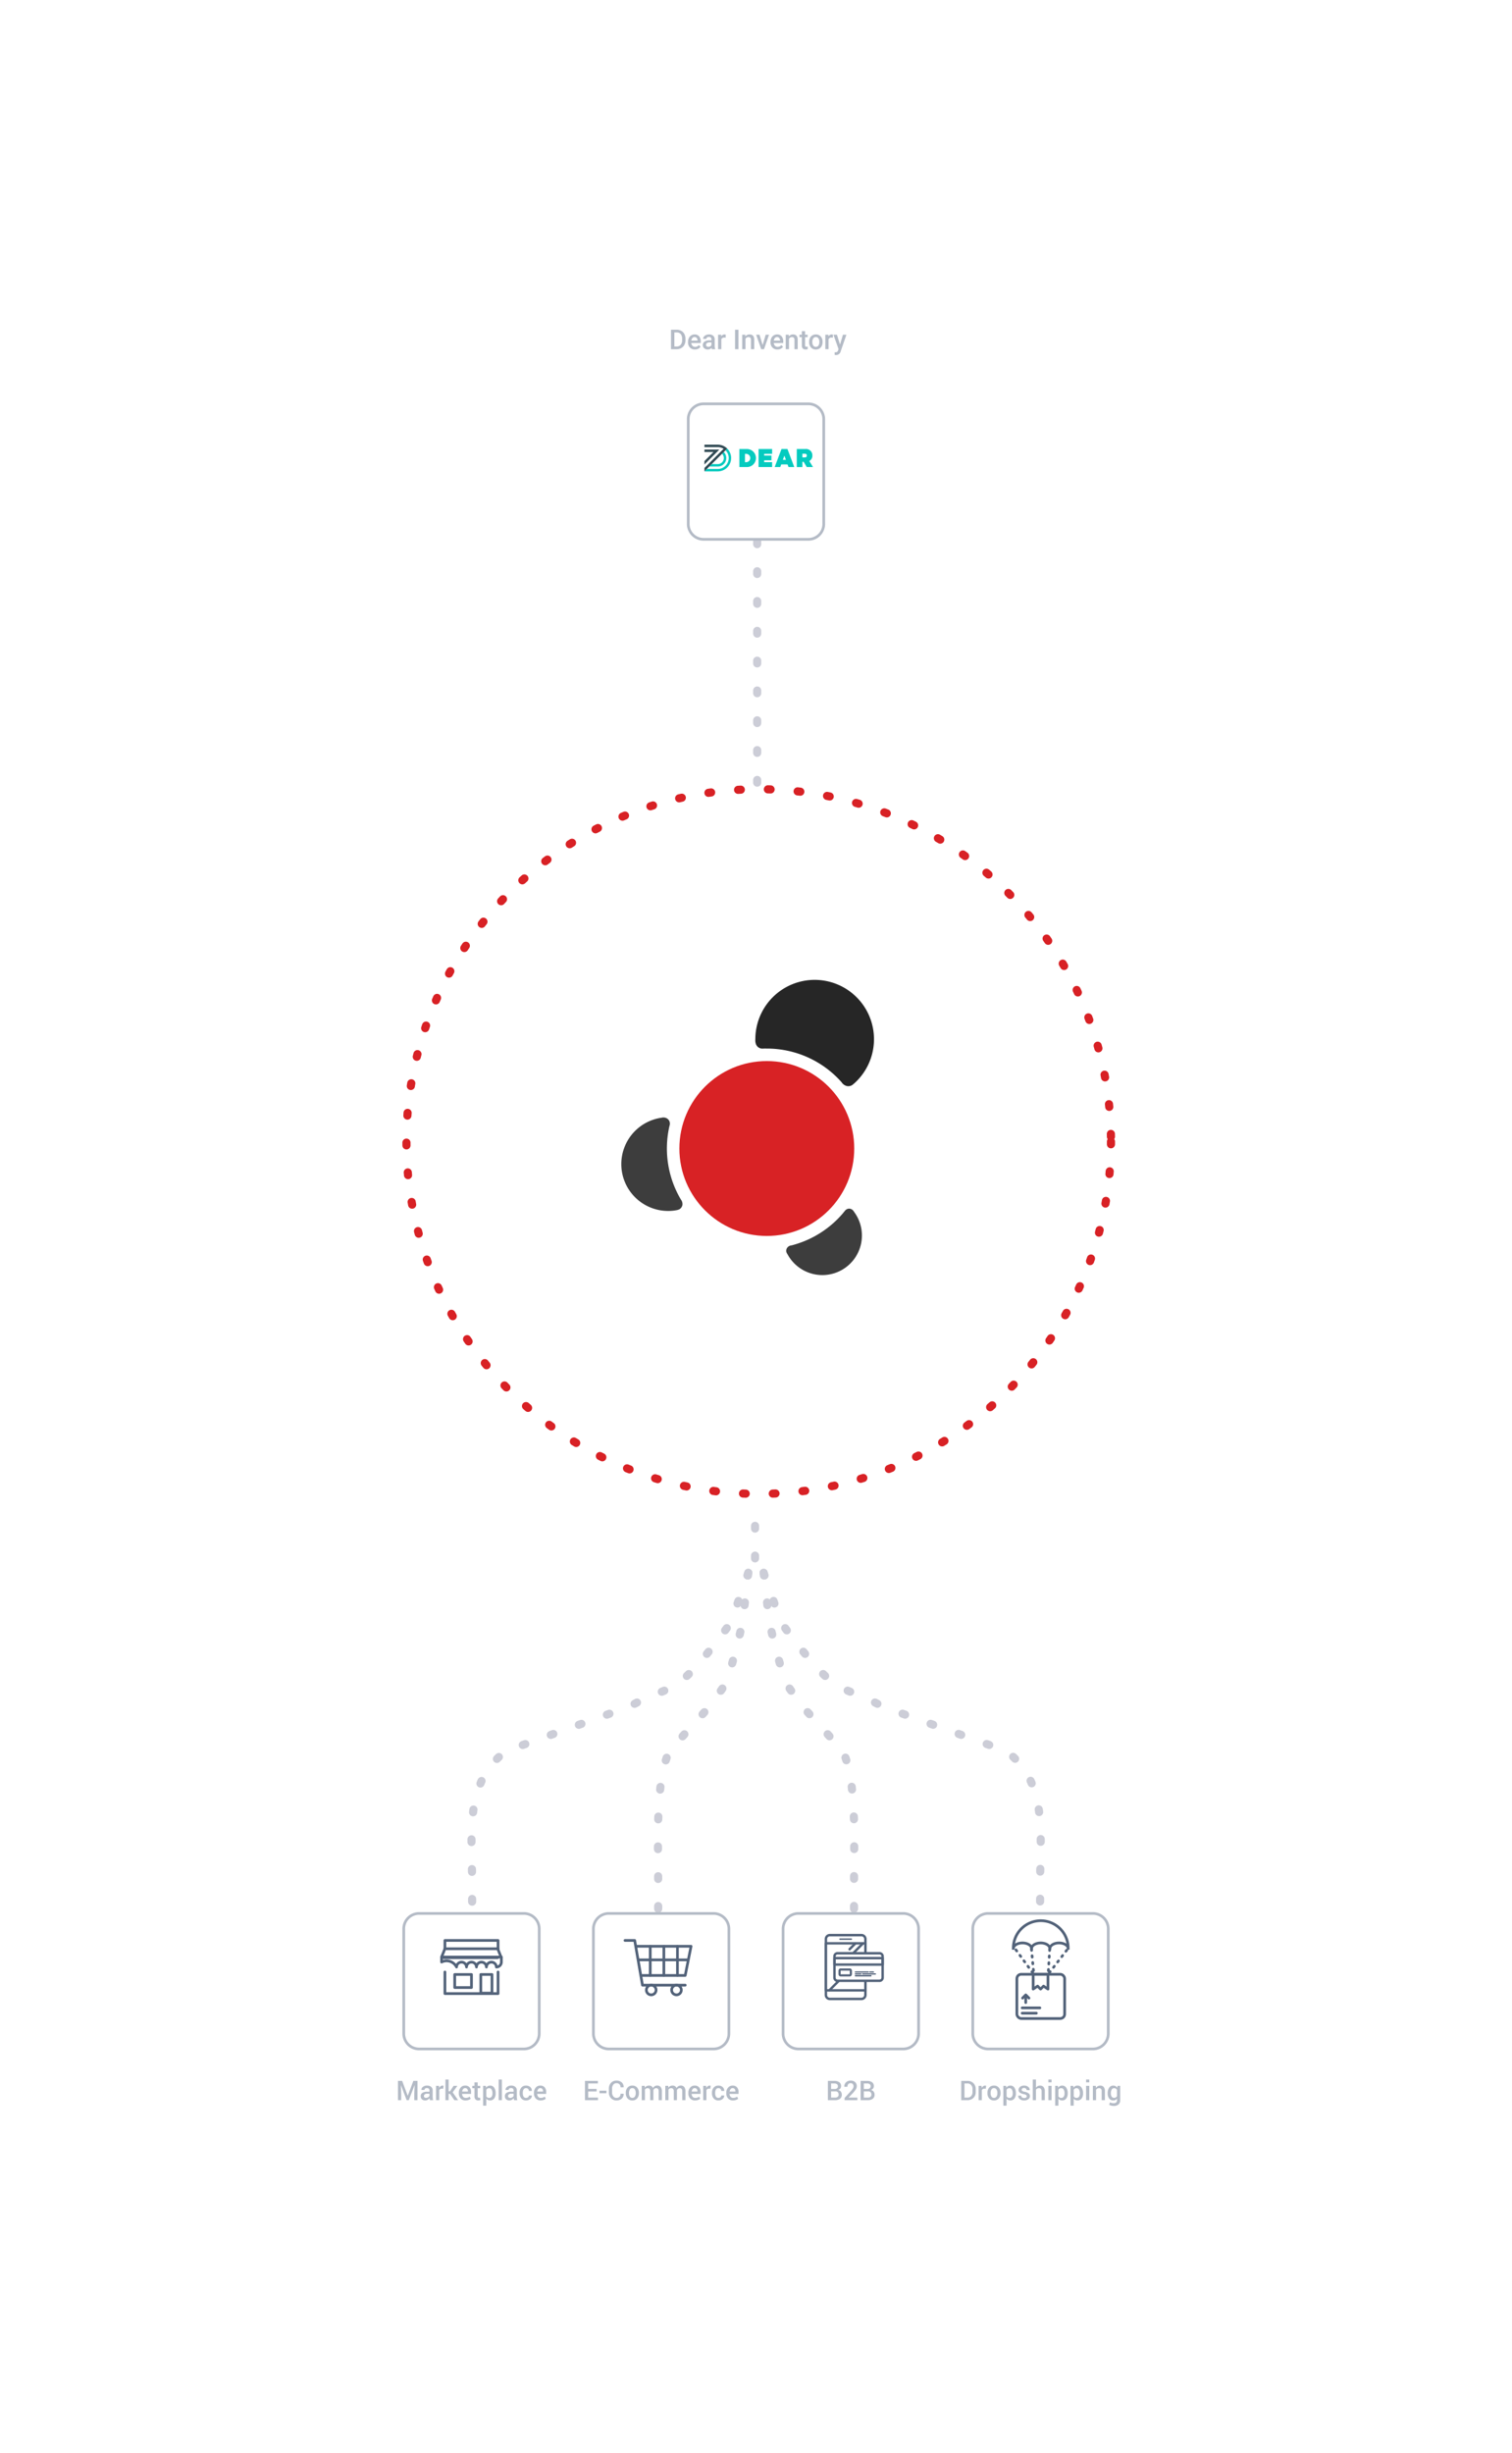 <svg xmlns="http://www.w3.org/2000/svg" xmlns:xlink="http://www.w3.org/1999/xlink" width="558" height="905" viewBox="0 0 558 905">
  <defs>
    <filter id="Path_4501" x="140" y="557" width="348" height="348" filterUnits="userSpaceOnUse">
      <feOffset dy="5" input="SourceAlpha"/>
      <feGaussianBlur stdDeviation="49.5" result="blur"/>
      <feFlood flood-color="#3c485a" flood-opacity="0.102"/>
      <feComposite operator="in" in2="blur"/>
      <feComposite in="SourceGraphic"/>
    </filter>
    <filter id="Path_4502" x="210" y="557" width="348" height="348" filterUnits="userSpaceOnUse">
      <feOffset dy="5" input="SourceAlpha"/>
      <feGaussianBlur stdDeviation="49.5" result="blur-2"/>
      <feFlood flood-color="#3c485a" flood-opacity="0.102"/>
      <feComposite operator="in" in2="blur-2"/>
      <feComposite in="SourceGraphic"/>
    </filter>
    <filter id="Path_4510" x="30.711" y="191.41" width="499.074" height="499.074" filterUnits="userSpaceOnUse">
      <feOffset dy="20" input="SourceAlpha"/>
      <feGaussianBlur stdDeviation="49.5" result="blur-3"/>
      <feFlood flood-color="#3c485a" flood-opacity="0.149"/>
      <feComposite operator="in" in2="blur-3"/>
      <feComposite in="SourceGraphic"/>
    </filter>
    <filter id="Path_4503" x="0" y="557" width="348" height="348" filterUnits="userSpaceOnUse">
      <feOffset dy="5" input="SourceAlpha"/>
      <feGaussianBlur stdDeviation="49.5" result="blur-4"/>
      <feFlood flood-color="#3c485a" flood-opacity="0.102"/>
      <feComposite operator="in" in2="blur-4"/>
      <feComposite in="SourceGraphic"/>
    </filter>
    <filter id="Path_4504" x="70" y="557" width="348" height="348" filterUnits="userSpaceOnUse">
      <feOffset dy="5" input="SourceAlpha"/>
      <feGaussianBlur stdDeviation="49.5" result="blur-5"/>
      <feFlood flood-color="#3c485a" flood-opacity="0.102"/>
      <feComposite operator="in" in2="blur-5"/>
      <feComposite in="SourceGraphic"/>
    </filter>
    <filter id="Path_4512" x="105" y="0" width="348" height="348" filterUnits="userSpaceOnUse">
      <feOffset dy="5" input="SourceAlpha"/>
      <feGaussianBlur stdDeviation="49.5" result="blur-6"/>
      <feFlood flood-color="#3c485a" flood-opacity="0.102"/>
      <feComposite operator="in" in2="blur-6"/>
      <feComposite in="SourceGraphic"/>
    </filter>
  </defs>
  <g id="Dear_Inventory_-_product_inventory" data-name="Dear Inventory - product &amp; inventory" transform="translate(119.737 -471.111)">
    <path id="Path_3782" data-name="Path 3782" d="M865.251,107.607l-18.486,2.127c-29.5,7.1-21.451,6.736-30.8,12.177l-16.441,14.925c-11.422,5.106-30.947,4.116-48.693,4.116H714.085" transform="translate(54.481 1916.686) rotate(-90)" fill="none" stroke="#cccdd7" stroke-linecap="round" stroke-miterlimit="10" stroke-width="3" stroke-dasharray="1 10"/>
    <path id="Path_4511" data-name="Path 4511" d="M0,0V102.834" transform="translate(159.702 659.885)" fill="none" stroke="#cccdd7" stroke-linecap="round" stroke-width="3" stroke-dasharray="1 10"/>
    <path id="Path_3777" data-name="Path 3777" d="M865.251,107.607l-18.486,6.507c-29.5,21.725-21.451,20.609-30.8,37.258l-16.441,45.668c-11.422,15.624-30.947,12.593-48.693,12.593H714.085" transform="translate(54.481 1916.686) rotate(-90)" fill="none" stroke="#cccdd7" stroke-linecap="round" stroke-miterlimit="10" stroke-width="3" stroke-dasharray="1 10"/>
    <g transform="matrix(1, 0, 0, 1, -119.74, 471.11)" filter="url(#Path_4501)">
      <path id="Path_4501-2" data-name="Path 4501" d="M5.669,0H44.331A5.669,5.669,0,0,1,50,5.669V44.331A5.669,5.669,0,0,1,44.331,50H5.669A5.669,5.669,0,0,1,0,44.331V5.669A5.669,5.669,0,0,1,5.669,0Z" transform="translate(289 701)" fill="#fff" stroke="#b4bbc6" stroke-width="1"/>
    </g>
    <g transform="matrix(1, 0, 0, 1, -119.74, 471.11)" filter="url(#Path_4502)">
      <path id="Path_4502-2" data-name="Path 4502" d="M5.669,0H44.331A5.669,5.669,0,0,1,50,5.669V44.331A5.669,5.669,0,0,1,44.331,50H5.669A5.669,5.669,0,0,1,0,44.331V5.669A5.669,5.669,0,0,1,5.669,0Z" transform="translate(359 701)" fill="#fff" stroke="#b4bbc6" stroke-width="1"/>
    </g>
    <path id="Path_4500" data-name="Path 4500" d="M-29.258,0V-7.109h2.3a2.981,2.981,0,0,1,2.2.845,2.937,2.937,0,0,1,.847,2.173v1.079A2.926,2.926,0,0,1-24.753-.84a2.99,2.99,0,0,1-2.2.84Zm1.187-6.157v5.21h1.084A1.752,1.752,0,0,0-25.6-1.523a2.176,2.176,0,0,0,.505-1.489V-4.1A2.161,2.161,0,0,0-25.6-5.581a1.752,1.752,0,0,0-1.389-.576Zm7.866,1.943-.508-.02a1.064,1.064,0,0,0-.579.146.965.965,0,0,0-.359.415V0h-1.187V-5.283h1.084l.078.767a1.694,1.694,0,0,1,.515-.635,1.2,1.2,0,0,1,.725-.229,1.106,1.106,0,0,1,.2.017,1.462,1.462,0,0,1,.171.042Zm.61,1.523a2.878,2.878,0,0,1,.645-1.934,2.222,2.222,0,0,1,1.772-.757,2.216,2.216,0,0,1,1.782.757,2.853,2.853,0,0,1,.649,1.934v.1A2.867,2.867,0,0,1-15.4-.645,2.218,2.218,0,0,1-17.168.1,2.231,2.231,0,0,1-18.95-.649a2.874,2.874,0,0,1-.645-1.938Zm1.187.1a2.359,2.359,0,0,0,.3,1.26,1.021,1.021,0,0,0,.938.483,1.026,1.026,0,0,0,.928-.483,2.3,2.3,0,0,0,.313-1.26v-.1a2.271,2.271,0,0,0-.312-1.245,1.029,1.029,0,0,0-.937-.493,1.021,1.021,0,0,0-.928.493,2.344,2.344,0,0,0-.3,1.245Zm9.326.122a2.979,2.979,0,0,1-.542,1.86A1.793,1.793,0,0,1-11.133.1a1.869,1.869,0,0,1-.8-.161,1.638,1.638,0,0,1-.6-.474V2.031h-1.187V-5.283h1l.117.664a1.762,1.762,0,0,1,.613-.566,1.714,1.714,0,0,1,.833-.2,1.755,1.755,0,0,1,1.521.774,3.472,3.472,0,0,1,.544,2.039Zm-1.182-.1a2.574,2.574,0,0,0-.305-1.326.992.992,0,0,0-.911-.515,1.183,1.183,0,0,0-.63.159,1.168,1.168,0,0,0-.415.442v2.388a1.1,1.1,0,0,0,.415.427,1.265,1.265,0,0,0,.64.149,1.018,1.018,0,0,0,.906-.447,2.07,2.07,0,0,0,.3-1.174Zm5.186,1.133a.552.552,0,0,0-.234-.454,2.338,2.338,0,0,0-.874-.317A3.628,3.628,0,0,1-7.62-2.776a1.192,1.192,0,0,1-.486-1,1.428,1.428,0,0,1,.562-1.133,2.233,2.233,0,0,1,1.479-.469A2.317,2.317,0,0,1-4.529-4.9a1.41,1.41,0,0,1,.544,1.179l-.01.029H-5.132a.744.744,0,0,0-.249-.562.957.957,0,0,0-.684-.234.978.978,0,0,0-.654.193.6.6,0,0,0-.225.471.529.529,0,0,0,.212.442,2.281,2.281,0,0,0,.862.291,3.631,3.631,0,0,1,1.477.579A1.22,1.22,0,0,1-3.911-1.5,1.385,1.385,0,0,1-4.5-.342,2.507,2.507,0,0,1-6.05.1,2.366,2.366,0,0,1-7.676-.425a1.49,1.49,0,0,1-.566-1.211l.01-.029h1.1A.791.791,0,0,0-6.8-1a1.334,1.334,0,0,0,.762.21,1.217,1.217,0,0,0,.708-.176A.551.551,0,0,0-5.078-1.436Zm3.4-3.164a1.883,1.883,0,0,1,.642-.576A1.729,1.729,0,0,1-.2-5.381a1.664,1.664,0,0,1,1.311.53,2.4,2.4,0,0,1,.471,1.633V0H.4V-3.228a1.338,1.338,0,0,0-.249-.9A.951.951,0,0,0-.6-4.409a1.325,1.325,0,0,0-.623.144,1.28,1.28,0,0,0-.457.4V0H-2.861V-7.617h1.187ZM4.082,0H2.9V-5.283H4.082Zm0-6.577H2.9v-1.04H4.082Zm5.957,4.111A2.979,2.979,0,0,1,9.5-.605,1.793,1.793,0,0,1,7.988.1a1.869,1.869,0,0,1-.8-.161,1.638,1.638,0,0,1-.6-.474V2.031H5.41V-5.283h1l.117.664a1.762,1.762,0,0,1,.613-.566,1.714,1.714,0,0,1,.833-.2,1.755,1.755,0,0,1,1.521.774,3.472,3.472,0,0,1,.544,2.039Zm-1.182-.1a2.574,2.574,0,0,0-.305-1.326.992.992,0,0,0-.911-.515,1.183,1.183,0,0,0-.63.159,1.168,1.168,0,0,0-.415.442v2.388a1.1,1.1,0,0,0,.415.427,1.265,1.265,0,0,0,.64.149,1.018,1.018,0,0,0,.906-.447,2.07,2.07,0,0,0,.3-1.174Zm6.846.1a2.979,2.979,0,0,1-.542,1.86A1.793,1.793,0,0,1,13.652.1a1.869,1.869,0,0,1-.8-.161,1.638,1.638,0,0,1-.6-.474V2.031H11.074V-5.283h1l.117.664a1.762,1.762,0,0,1,.613-.566,1.714,1.714,0,0,1,.833-.2,1.755,1.755,0,0,1,1.521.774A3.472,3.472,0,0,1,15.7-2.568Zm-1.182-.1a2.574,2.574,0,0,0-.305-1.326.992.992,0,0,0-.911-.515,1.183,1.183,0,0,0-.63.159,1.168,1.168,0,0,0-.415.442v2.388a1.1,1.1,0,0,0,.415.427,1.265,1.265,0,0,0,.64.149,1.018,1.018,0,0,0,.906-.447,2.07,2.07,0,0,0,.3-1.174ZM18,0H16.816V-5.283H18Zm0-6.577H16.816v-1.04H18Zm2.4,1.294.068.762a1.89,1.89,0,0,1,.652-.632,1.739,1.739,0,0,1,.886-.227,1.663,1.663,0,0,1,1.287.5,2.245,2.245,0,0,1,.461,1.56V0H22.573V-3.311a1.187,1.187,0,0,0-.247-.847,1.007,1.007,0,0,0-.75-.251,1.243,1.243,0,0,0-.62.154,1.282,1.282,0,0,0-.449.422V0H19.321V-5.283ZM24.78-2.568A3.44,3.44,0,0,1,25.332-4.6a1.776,1.776,0,0,1,1.533-.776,1.664,1.664,0,0,1,.833.2,1.759,1.759,0,0,1,.608.583l.117-.688h.986V0a1.994,1.994,0,0,1-.63,1.577,2.612,2.612,0,0,1-1.787.557,3.5,3.5,0,0,1-.833-.11,3.867,3.867,0,0,1-.808-.291L25.605.8a2.872,2.872,0,0,0,.647.237,3.1,3.1,0,0,0,.73.085,1.355,1.355,0,0,0,.942-.276,1.1,1.1,0,0,0,.3-.847V-.542a1.66,1.66,0,0,1-.588.481A1.773,1.773,0,0,1,26.855.1a1.824,1.824,0,0,1-1.523-.708,2.942,2.942,0,0,1-.552-1.86Zm1.187.1A2.074,2.074,0,0,0,26.257-1.3a1.006,1.006,0,0,0,.9.437,1.216,1.216,0,0,0,.642-.159,1.172,1.172,0,0,0,.422-.457V-3.794a1.268,1.268,0,0,0-.427-.452,1.158,1.158,0,0,0-.627-.164.976.976,0,0,0-.906.513,2.64,2.64,0,0,0-.3,1.328Z" transform="translate(264.263 1246)" fill="#b4bbc6"/>
    <g id="Group_3140" data-name="Group 3140" transform="translate(-846.378 -911.096)">
      <g id="Group_2960" data-name="Group 2960" transform="translate(1031.138 2095.9)">
        <path id="Path_3598" data-name="Path 3598" d="M1044.558,2120.047H1032.9a1.764,1.764,0,0,1-1.762-1.762v-20.623a1.764,1.764,0,0,1,1.762-1.762h11.657a1.765,1.765,0,0,1,1.762,1.762v20.623A1.764,1.764,0,0,1,1044.558,2120.047ZM1032.9,2096.5a1.165,1.165,0,0,0-1.164,1.164v20.623a1.165,1.165,0,0,0,1.164,1.164h11.657a1.165,1.165,0,0,0,1.164-1.164v-20.623a1.165,1.165,0,0,0-1.164-1.164Z" transform="translate(-1031.138 -2095.9)" fill="#526279" stroke="#526279" stroke-width="0.3"/>
      </g>
      <g id="Group_2961" data-name="Group 2961" transform="translate(1031.147 2098.932)">
        <rect id="Rectangle_595" data-name="Rectangle 595" width="14.575" height="17.361" transform="translate(0.299 0.299)" fill="#fff"/>
        <path id="Path_3599" data-name="Path 3599" d="M1046.218,2185.694h-14.575a.3.3,0,0,1-.3-.3v-17.362a.3.3,0,0,1,.3-.3h14.575a.3.3,0,0,1,.3.3v17.362A.3.3,0,0,1,1046.218,2185.694Zm-14.276-.6h13.977v-16.763h-13.977Z" transform="translate(-1031.344 -2167.734)" fill="#526279" stroke="#526279" stroke-width="0.3"/>
      </g>
      <path id="Path_3600" data-name="Path 3600" d="M1159.719,2132.518h-4.181a.261.261,0,0,1-.261-.261h0a.261.261,0,0,1,.261-.261h4.181a.261.261,0,0,1,.261.261h0A.261.261,0,0,1,1159.719,2132.518Z" transform="translate(-118.899 -34.573)" fill="#526279"/>
      <g id="Group_2962" data-name="Group 2962" transform="translate(1039.88 2099.038)">
        <line id="Line_58" data-name="Line 58" x1="2.056" y2="2.072" transform="translate(0.299 0.299)" fill="#fff" stroke="#526279" stroke-width="0.3"/>
        <path id="Path_3601" data-name="Path 3601" d="M1238.56,2172.923a.3.3,0,0,1-.212-.51l2.056-2.072a.3.3,0,1,1,.425.421l-2.056,2.072A.3.3,0,0,1,1238.56,2172.923Z" transform="translate(-1238.261 -2170.252)" fill="#526279" stroke="#526279" stroke-width="0.3"/>
      </g>
      <g id="Group_2963" data-name="Group 2963" transform="translate(1041.076 2099.038)">
        <line id="Line_59" data-name="Line 59" x1="3.652" y2="3.68" transform="translate(0.299 0.299)" fill="#fff" stroke="#526279" stroke-width="0.3"/>
        <path id="Path_3602" data-name="Path 3602" d="M1266.9,2174.53a.3.3,0,0,1-.212-.51l3.652-3.68a.3.3,0,1,1,.425.421l-3.651,3.68A.3.3,0,0,1,1266.9,2174.53Z" transform="translate(-1266.598 -2170.252)" fill="#526279" stroke="#526279" stroke-width="0.3"/>
      </g>
      <g id="Group_2964" data-name="Group 2964" transform="translate(1032.394 2112.972)">
        <line id="Line_60" data-name="Line 60" x1="3.296" y2="3.322" transform="translate(0.299 0.299)" fill="#fff" stroke="#526279" stroke-width="0.3"/>
        <path id="Path_3603" data-name="Path 3603" d="M1061.186,2504.278a.3.3,0,0,1-.212-.51l3.3-3.322a.3.3,0,1,1,.425.421l-3.3,3.322A.3.3,0,0,1,1061.186,2504.278Z" transform="translate(-1060.887 -2500.358)" fill="#526279" stroke="#526279" stroke-width="0.3"/>
      </g>
      <g id="Group_2965" data-name="Group 2965" transform="translate(1034.295 2102.591)">
        <path id="Path_3604" data-name="Path 3604" d="M1130.8,2262.668v7.874a1.157,1.157,0,0,1-1.152,1.149H1114.17a1.156,1.156,0,0,1-1.152-1.149v-7.874a1.151,1.151,0,0,1,1.152-1.143h15.476A1.151,1.151,0,0,1,1130.8,2262.668Z" transform="translate(-1112.719 -2261.226)" fill="#fff"/>
        <path id="Path_3605" data-name="Path 3605" d="M1122.857,2265.2h-15.476a1.451,1.451,0,0,1-1.451-1.449v-7.873a1.448,1.448,0,0,1,1.451-1.442h15.476a1.448,1.448,0,0,1,1.451,1.442v7.873A1.451,1.451,0,0,1,1122.857,2265.2Zm-15.476-10.166a.849.849,0,0,0-.853.844v7.873a.852.852,0,0,0,.853.851h15.476a.863.863,0,0,0,.853-.851v-7.873a.85.85,0,0,0-.853-.844Z" transform="translate(-1105.93 -2254.437)" fill="#526279" stroke="#526279" stroke-width="0.3"/>
      </g>
      <g id="Group_2966" data-name="Group 2966" transform="translate(1034.3 2104.396)">
        <path id="Path_3606" data-name="Path 3606" d="M1124.111,2300.147h-17.769a.3.3,0,0,1-.3-.3v-2.374a.3.3,0,0,1,.3-.3h17.769a.3.3,0,0,1,.3.3v2.374A.3.3,0,0,1,1124.111,2300.147Zm-17.47-.6h17.171v-1.775h-17.171Z" transform="translate(-1106.043 -2297.175)" fill="#526279" stroke="#526279" stroke-width="0.3"/>
      </g>
      <rect id="Rectangle_597" data-name="Rectangle 597" width="5.018" height="0.287" rx="0.143" transform="translate(1042.188 2109.679)" fill="#526279" stroke="#526279" stroke-width="0.2"/>
      <rect id="Rectangle_598" data-name="Rectangle 598" width="1.571" height="0.287" rx="0.143" transform="translate(1047.528 2109.679)" fill="#526279" stroke="#526279" stroke-width="0.2"/>
      <rect id="Rectangle_599" data-name="Rectangle 599" width="2.322" height="0.287" rx="0.143" transform="translate(1042.188 2110.395)" fill="#526279" stroke="#526279" stroke-width="0.2"/>
      <rect id="Rectangle_600" data-name="Rectangle 600" width="4.96" height="0.287" rx="0.143" transform="translate(1044.885 2110.395)" fill="#526279" stroke="#526279" stroke-width="0.2"/>
      <rect id="Rectangle_601" data-name="Rectangle 601" width="6.019" height="0.287" rx="0.143" transform="translate(1042.188 2111.072)" fill="#526279" stroke="#526279" stroke-width="0.2"/>
      <g id="Group_2967" data-name="Group 2967" transform="translate(1036.196 2108.584)">
        <path id="Path_3607" data-name="Path 3607" d="M1140.5,2413.666h-3.287a.724.724,0,0,1-.723-.724v-1.327a.724.724,0,0,1,.723-.724h3.287a.724.724,0,0,1,.723.724v1.327A.724.724,0,0,1,1140.5,2413.666Zm-3.287-2.176a.125.125,0,0,0-.125.125v1.327a.125.125,0,0,0,.125.125h3.287a.125.125,0,0,0,.125-.125v-1.327a.125.125,0,0,0-.125-.125Z" transform="translate(-1136.488 -2410.891)" fill="#526279" stroke="#526279" stroke-width="0.2"/>
      </g>
    </g>
    <g id="Group_3141" data-name="Group 3141" transform="translate(-75.769 -1233.998)">
      <g id="Group_2968" data-name="Group 2968" transform="translate(331.306 2433.546)">
        <rect id="Rectangle_602" data-name="Rectangle 602" width="17.629" height="16.323" rx="1.605" transform="translate(0 0)" fill="none" stroke="#526279" stroke-linecap="round" stroke-linejoin="round" stroke-width="1"/>
        <line id="Line_61" data-name="Line 61" y2="2.612" transform="translate(3.265 7.835)" fill="none" stroke="#526279" stroke-linecap="round" stroke-linejoin="round" stroke-width="1"/>
        <path id="Path_3608" data-name="Path 3608" d="M381.851,258.1l1.175-1.175L384.2,258.1" transform="translate(-379.746 -249.313)" fill="none" stroke="#526279" stroke-linecap="round" stroke-linejoin="round" stroke-width="1"/>
        <line id="Line_62" data-name="Line 62" x2="5.223" transform="translate(1.959 14.364)" fill="none" stroke="#526279" stroke-linecap="round" stroke-linejoin="round" stroke-width="1"/>
        <line id="Line_63" data-name="Line 63" x2="6.529" transform="translate(1.959 12.405)" fill="none" stroke="#526279" stroke-linecap="round" stroke-linejoin="round" stroke-width="1"/>
        <path id="Path_3609" data-name="Path 3609" d="M394.467,248.467l-1.64-1.093-1.093,1.093-1.093-1.093L389,248.467V243h5.467Z" transform="translate(-382.987 -243)" fill="none" stroke="#526279" stroke-linecap="round" stroke-linejoin="round" stroke-width="1"/>
      </g>
      <g id="Group_2969" data-name="Group 2969" transform="translate(330 2413.881)">
        <path id="Path_1157" data-name="Path 1157" d="M931.263,316.308c1.819,0,3.3.892,3.362,2.007h.012c.064-1.115,1.543-2.007,3.362-2.007s3.3.892,3.362,2.007h.042c.064-1.115,1.543-2.007,3.363-2.007s3.3.892,3.362,2.007h.006a10.12,10.12,0,1,0-20.239,0h.006C927.965,317.2,929.443,316.308,931.263,316.308Z" transform="translate(-927.895 -308.195)" fill="none" stroke="#526279" stroke-linecap="round" stroke-width="1"/>
        <path id="Path_1158" data-name="Path 1158" d="M934.984,325.652l.855,9.316-6.977-9.546" transform="translate(-928.294 -315.302)" fill="none" stroke="#526279" stroke-linecap="round" stroke-miterlimit="10" stroke-width="1" stroke-dasharray="0.5 2"/>
        <path id="Path_1159" data-name="Path 1159" d="M950.346,325.9l-.565,9.265,7.143-9.265" transform="translate(-936.924 -315.5)" fill="none" stroke="#526279" stroke-linecap="round" stroke-miterlimit="10" stroke-width="1" stroke-dasharray="0.5 2"/>
      </g>
    </g>
    <path id="Path_4509" data-name="Path 4509" d="M130,0A130,130,0,1,1,0,130,130,130,0,0,1,130,0Z" transform="translate(290.261 762.309) rotate(90)" fill="none" stroke="#d82125" stroke-linecap="round" stroke-width="3" stroke-dasharray="1 10"/>
    <g transform="matrix(1, 0, 0, 1, -119.74, 471.11)" filter="url(#Path_4510)">
      <path id="Path_4510-2" data-name="Path 4510" d="M101.037,0A101.037,101.037,0,1,1,0,101.037,101.037,101.037,0,0,1,101.037,0Z" transform="translate(179.21 319.91)" fill="#fff"/>
    </g>
    <path id="Path_3779" data-name="Path 3779" d="M865.252,140.935l-18.486-2.121c-29.5-7.08-21.451-6.717-30.8-12.143l-16.441-14.884c-11.422-5.092-30.948-4.1-48.693-4.1H714.085" transform="translate(15.479 1916.686) rotate(-90)" fill="none" stroke="#cccdd7" stroke-linecap="round" stroke-miterlimit="10" stroke-width="3" stroke-dasharray="1 10"/>
    <path id="Path_3780" data-name="Path 3780" d="M865.252,209.759l-18.486-6.5c-29.5-21.7-21.451-20.587-30.8-37.218l-16.441-45.619c-11.422-15.607-30.948-12.58-48.693-12.58H714.085" transform="translate(-53.345 1916.686) rotate(-90)" fill="none" stroke="#cccdd7" stroke-linecap="round" stroke-miterlimit="10" stroke-width="3" stroke-dasharray="1 10"/>
    <g transform="matrix(1, 0, 0, 1, -119.74, 471.11)" filter="url(#Path_4503)">
      <path id="Path_4503-2" data-name="Path 4503" d="M5.669,0H44.331A5.669,5.669,0,0,1,50,5.669V44.331A5.669,5.669,0,0,1,44.331,50H5.669A5.669,5.669,0,0,1,0,44.331V5.669A5.669,5.669,0,0,1,5.669,0Z" transform="translate(149 701)" fill="#fff" stroke="#b4bbc6" stroke-width="1"/>
    </g>
    <g transform="matrix(1, 0, 0, 1, -119.74, 471.11)" filter="url(#Path_4504)">
      <path id="Path_4504-2" data-name="Path 4504" d="M5.669,0H44.331A5.669,5.669,0,0,1,50,5.669V44.331A5.669,5.669,0,0,1,44.331,50H5.669A5.669,5.669,0,0,1,0,44.331V5.669A5.669,5.669,0,0,1,5.669,0Z" transform="translate(219 701)" fill="#fff" stroke="#b4bbc6" stroke-width="1"/>
    </g>
    <path id="Path_4505" data-name="Path 4505" d="M-25.586-7.109l2.046,5.469h.029l2.051-5.469h1.538V0h-1.187V-2.422l.117-3.081-.029,0L-23.13,0h-.8l-2.1-5.493-.029,0,.117,3.066V0h-1.187V-7.109ZM-15.337,0q-.063-.2-.1-.391A2.792,2.792,0,0,1-15.5-.771a2.1,2.1,0,0,1-.642.623A1.633,1.633,0,0,1-17.031.1,1.756,1.756,0,0,1-18.3-.322a1.543,1.543,0,0,1-.442-1.167,1.378,1.378,0,0,1,.605-1.194,2.924,2.924,0,0,1,1.7-.427h.923v-.464a.858.858,0,0,0-.244-.649.968.968,0,0,0-.7-.234.989.989,0,0,0-.645.2.62.62,0,0,0-.239.5h-1.143l0-.029A1.309,1.309,0,0,1-17.922-4.9a2.369,2.369,0,0,1,1.545-.483,2.26,2.26,0,0,1,1.489.469,1.65,1.65,0,0,1,.566,1.348v2.349a4.331,4.331,0,0,0,.044.627A3.332,3.332,0,0,0-14.136,0Zm-1.455-.85a1.492,1.492,0,0,0,.808-.225,1.131,1.131,0,0,0,.476-.513v-.781h-.942a1.19,1.19,0,0,0-.811.256.779.779,0,0,0-.293.6.615.615,0,0,0,.2.481A.814.814,0,0,0-16.792-.85Zm6.348-3.364-.508-.02a1.064,1.064,0,0,0-.579.146.965.965,0,0,0-.359.415V0h-1.187V-5.283h1.084l.078.767a1.694,1.694,0,0,1,.515-.635,1.2,1.2,0,0,1,.725-.229,1.106,1.106,0,0,1,.2.017,1.462,1.462,0,0,1,.171.042ZM-7.9-2.31h-.532V0H-9.609V-7.617h1.182v4.355h.493L-6.6-5.283h1.4l-1.743,2.4,2,2.881H-6.323ZM-2.217.1a2.3,2.3,0,0,1-1.79-.735A2.7,2.7,0,0,1-4.673-2.52v-.2a2.8,2.8,0,0,1,.662-1.912,2.093,2.093,0,0,1,1.658-.754,2.065,2.065,0,0,1,1.638.647A2.535,2.535,0,0,1-.146-3v.7h-3.3l-.01.024a1.664,1.664,0,0,0,.369,1.03,1.166,1.166,0,0,0,.94.4,2.541,2.541,0,0,0,.82-.117A2.688,2.688,0,0,0-.664-1.3l.381.776a2.458,2.458,0,0,1-.791.444A3.314,3.314,0,0,1-2.217.1Zm-.137-4.531a.89.89,0,0,0-.723.349,1.719,1.719,0,0,0-.352.886l.01.024h2.095v-.122a1.264,1.264,0,0,0-.256-.82A.936.936,0,0,0-2.354-4.429ZM2.285-6.567v1.284h.947V-4.4H2.285v2.92a.637.637,0,0,0,.142.466A.513.513,0,0,0,2.8-.879,1.049,1.049,0,0,0,2.993-.9a1.157,1.157,0,0,0,.176-.046L3.3-.073a1.361,1.361,0,0,1-.361.129A2.009,2.009,0,0,1,2.5.1,1.361,1.361,0,0,1,1.475-.281a1.679,1.679,0,0,1-.371-1.2V-4.4H.3v-.879H1.1V-6.567Zm6.631,4.1a2.979,2.979,0,0,1-.542,1.86A1.793,1.793,0,0,1,6.865.1a1.869,1.869,0,0,1-.8-.161,1.638,1.638,0,0,1-.6-.474V2.031H4.287V-5.283h1l.117.664a1.762,1.762,0,0,1,.613-.566,1.714,1.714,0,0,1,.833-.2,1.755,1.755,0,0,1,1.521.774,3.472,3.472,0,0,1,.544,2.039Zm-1.182-.1a2.574,2.574,0,0,0-.305-1.326.992.992,0,0,0-.911-.515,1.183,1.183,0,0,0-.63.159,1.168,1.168,0,0,0-.415.442v2.388a1.1,1.1,0,0,0,.415.427,1.265,1.265,0,0,0,.64.149,1.018,1.018,0,0,0,.906-.447,2.07,2.07,0,0,0,.3-1.174ZM11.216,0H10.029V-7.617h1.187Zm4.507,0q-.063-.2-.1-.391a2.792,2.792,0,0,1-.056-.381,2.1,2.1,0,0,1-.642.623A1.633,1.633,0,0,1,14.028.1a1.756,1.756,0,0,1-1.267-.425,1.543,1.543,0,0,1-.442-1.167,1.378,1.378,0,0,1,.605-1.194,2.924,2.924,0,0,1,1.7-.427h.923v-.464a.858.858,0,0,0-.244-.649.968.968,0,0,0-.7-.234.989.989,0,0,0-.645.2.62.62,0,0,0-.239.5H12.583l0-.029A1.309,1.309,0,0,1,13.137-4.9a2.369,2.369,0,0,1,1.545-.483,2.26,2.26,0,0,1,1.489.469,1.65,1.65,0,0,1,.566,1.348v2.349a4.331,4.331,0,0,0,.044.627A3.332,3.332,0,0,0,16.924,0ZM14.268-.85a1.492,1.492,0,0,0,.808-.225,1.131,1.131,0,0,0,.476-.513v-.781h-.942a1.19,1.19,0,0,0-.811.256.779.779,0,0,0-.293.6.615.615,0,0,0,.2.481A.814.814,0,0,0,14.268-.85Zm5.9,0A1.084,1.084,0,0,0,20.9-1.1a.812.812,0,0,0,.3-.642h1.074l.01.029a1.56,1.56,0,0,1-.6,1.279A2.246,2.246,0,0,1,20.166.1a2.191,2.191,0,0,1-1.79-.752,2.886,2.886,0,0,1-.623-1.9v-.171a2.888,2.888,0,0,1,.623-1.9,2.188,2.188,0,0,1,1.79-.754,2.173,2.173,0,0,1,1.545.554,1.784,1.784,0,0,1,.574,1.409l-.01.029H21.2a1.035,1.035,0,0,0-.286-.737.977.977,0,0,0-.745-.3,1,1,0,0,0-.947.486,2.422,2.422,0,0,0-.278,1.218v.171a2.427,2.427,0,0,0,.278,1.228A1,1,0,0,0,20.166-.845ZM25.5.1a2.3,2.3,0,0,1-1.79-.735,2.7,2.7,0,0,1-.667-1.887v-.2A2.8,2.8,0,0,1,23.7-4.626a2.093,2.093,0,0,1,1.658-.754A2.065,2.065,0,0,1,27-4.734,2.535,2.535,0,0,1,27.568-3v.7h-3.3l-.01.024a1.664,1.664,0,0,0,.369,1.03,1.166,1.166,0,0,0,.94.4,2.541,2.541,0,0,0,.82-.117,2.688,2.688,0,0,0,.659-.337l.381.776a2.458,2.458,0,0,1-.791.444A3.314,3.314,0,0,1,25.5.1Zm-.137-4.531a.89.89,0,0,0-.723.349,1.719,1.719,0,0,0-.352.886l.01.024h2.095v-.122a1.264,1.264,0,0,0-.256-.82A.936.936,0,0,0,25.361-4.429Z" transform="translate(54.263 1246)" fill="#b4bbc6"/>
    <path id="Path_4506" data-name="Path 4506" d="M-23.821-3.2h-3.11V-.947h3.608V0h-4.795V-7.109h4.761v.952h-3.574V-4.15h3.11Zm3.633.654h-2.563V-3.5h2.563Zm6.333.186.01.029a2.239,2.239,0,0,1-.7,1.755A2.735,2.735,0,0,1-16.5.1a2.637,2.637,0,0,1-2.024-.837A3.02,3.02,0,0,1-19.3-2.876V-4.229A3.053,3.053,0,0,1-18.53-6.37a2.582,2.582,0,0,1,2-.842,2.834,2.834,0,0,1,1.985.662,2.235,2.235,0,0,1,.706,1.78l-.01.029H-15a1.539,1.539,0,0,0-.388-1.118,1.524,1.524,0,0,0-1.145-.4,1.363,1.363,0,0,0-1.155.576,2.36,2.36,0,0,0-.427,1.445v1.362a2.339,2.339,0,0,0,.437,1.455A1.4,1.4,0,0,0-16.5-.845a1.482,1.482,0,0,0,1.118-.4A1.547,1.547,0,0,0-15-2.358Zm.8-.332a2.878,2.878,0,0,1,.645-1.934,2.222,2.222,0,0,1,1.772-.757,2.216,2.216,0,0,1,1.782.757A2.853,2.853,0,0,1-8.206-2.69v.1A2.867,2.867,0,0,1-8.855-.645,2.218,2.218,0,0,1-10.627.1,2.231,2.231,0,0,1-12.41-.649a2.874,2.874,0,0,1-.645-1.938Zm1.187.1a2.359,2.359,0,0,0,.3,1.26,1.021,1.021,0,0,0,.938.483A1.026,1.026,0,0,0-9.7-1.328a2.3,2.3,0,0,0,.313-1.26v-.1A2.271,2.271,0,0,0-9.7-3.936a1.029,1.029,0,0,0-.937-.493,1.021,1.021,0,0,0-.928.493,2.344,2.344,0,0,0-.3,1.245Zm5.781-2.7.063.688a1.791,1.791,0,0,1,.649-.581,1.915,1.915,0,0,1,.9-.205,1.63,1.63,0,0,1,.889.234,1.417,1.417,0,0,1,.557.7,1.851,1.851,0,0,1,.645-.688,1.738,1.738,0,0,1,.938-.249,1.562,1.562,0,0,1,1.257.544A2.51,2.51,0,0,1,.276-3.184V0H-.911V-3.188a1.483,1.483,0,0,0-.232-.947.862.862,0,0,0-.7-.273,1.018,1.018,0,0,0-.645.205,1.143,1.143,0,0,0-.381.552q0,.073,0,.127t0,.1V0H-4.041V-3.188a1.467,1.467,0,0,0-.237-.935.852.852,0,0,0-.7-.286,1.249,1.249,0,0,0-.613.139,1.026,1.026,0,0,0-.4.393V0H-7.17V-5.283Zm8.7,0,.063.688a1.791,1.791,0,0,1,.649-.581,1.915,1.915,0,0,1,.9-.205,1.63,1.63,0,0,1,.889.234,1.417,1.417,0,0,1,.557.7,1.851,1.851,0,0,1,.645-.688,1.738,1.738,0,0,1,.938-.249,1.562,1.562,0,0,1,1.257.544,2.51,2.51,0,0,1,.461,1.653V0H7.786V-3.188a1.483,1.483,0,0,0-.232-.947.862.862,0,0,0-.7-.273,1.018,1.018,0,0,0-.645.205,1.143,1.143,0,0,0-.381.552q0,.073,0,.127t0,.1V0H4.656V-3.188a1.467,1.467,0,0,0-.237-.935.852.852,0,0,0-.7-.286,1.249,1.249,0,0,0-.613.139,1.026,1.026,0,0,0-.4.393V0H1.526V-5.283ZM12.488.1A2.3,2.3,0,0,1,10.7-.632a2.7,2.7,0,0,1-.667-1.887v-.2a2.8,2.8,0,0,1,.662-1.912,2.093,2.093,0,0,1,1.658-.754,2.065,2.065,0,0,1,1.638.647A2.535,2.535,0,0,1,14.558-3v.7h-3.3l-.01.024a1.664,1.664,0,0,0,.369,1.03,1.166,1.166,0,0,0,.94.4,2.541,2.541,0,0,0,.82-.117,2.688,2.688,0,0,0,.659-.337l.381.776a2.458,2.458,0,0,1-.791.444A3.314,3.314,0,0,1,12.488.1Zm-.137-4.531a.89.89,0,0,0-.723.349,1.719,1.719,0,0,0-.352.886l.01.024h2.095v-.122a1.264,1.264,0,0,0-.256-.82A.936.936,0,0,0,12.351-4.429Zm5.8.215-.508-.02a1.064,1.064,0,0,0-.579.146.965.965,0,0,0-.359.415V0H15.515V-5.283H16.6l.078.767a1.694,1.694,0,0,1,.515-.635,1.2,1.2,0,0,1,.725-.229,1.106,1.106,0,0,1,.2.017,1.462,1.462,0,0,1,.171.042ZM21.16-.845a1.084,1.084,0,0,0,.732-.256.812.812,0,0,0,.3-.642h1.074l.01.029a1.56,1.56,0,0,1-.6,1.279A2.246,2.246,0,0,1,21.16.1a2.191,2.191,0,0,1-1.79-.752,2.886,2.886,0,0,1-.623-1.9v-.171a2.888,2.888,0,0,1,.623-1.9,2.188,2.188,0,0,1,1.79-.754,2.173,2.173,0,0,1,1.545.554,1.784,1.784,0,0,1,.574,1.409l-.01.029H22.19a1.035,1.035,0,0,0-.286-.737.977.977,0,0,0-.745-.3,1,1,0,0,0-.947.486,2.422,2.422,0,0,0-.278,1.218v.171a2.427,2.427,0,0,0,.278,1.228A1,1,0,0,0,21.16-.845ZM26.492.1A2.3,2.3,0,0,1,24.7-.632a2.7,2.7,0,0,1-.667-1.887v-.2A2.8,2.8,0,0,1,24.7-4.626a2.093,2.093,0,0,1,1.658-.754,2.065,2.065,0,0,1,1.638.647A2.535,2.535,0,0,1,28.562-3v.7h-3.3l-.01.024a1.664,1.664,0,0,0,.369,1.03,1.166,1.166,0,0,0,.94.4,2.541,2.541,0,0,0,.82-.117,2.688,2.688,0,0,0,.659-.337l.381.776a2.458,2.458,0,0,1-.791.444A3.314,3.314,0,0,1,26.492.1Zm-.137-4.531a.89.89,0,0,0-.723.349,1.719,1.719,0,0,0-.352.886l.01.024h2.095v-.122a1.264,1.264,0,0,0-.256-.82A.936.936,0,0,0,26.355-4.429Z" transform="translate(124.263 1246)" fill="#b4bbc6"/>
    <g id="Group_3143" data-name="Group 3143" transform="translate(-332.769 1081.072)">
      <g id="Group_2956" data-name="Group 2956" transform="translate(376.714 106)">
        <path id="Path_3592" data-name="Path 3592" d="M378,125v7.967h19.611V125" transform="translate(-377.488 -113.356)" fill="none" stroke="#526279" stroke-linecap="round" stroke-linejoin="round" stroke-width="1"/>
        <path id="Path_3593" data-name="Path 3593" d="M397.611,109.064V106H378v3.064" transform="translate(-377.488 -106)" fill="none" stroke="#526279" stroke-linecap="round" stroke-linejoin="round" stroke-width="1"/>
        <rect id="Rectangle_590" data-name="Rectangle 590" width="6.191" height="4.815" transform="translate(4.127 12.557)" fill="none" stroke="#526279" stroke-linecap="round" stroke-linejoin="round" stroke-width="1"/>
        <rect id="Rectangle_591" data-name="Rectangle 591" width="4.127" height="6.879" transform="translate(13.757 12.557)" fill="none" stroke="#526279" stroke-linecap="round" stroke-linejoin="round" stroke-width="1"/>
        <line id="Line_52" data-name="Line 52" x1="19.948" transform="translate(0 6.366)" fill="none" stroke="#526279" stroke-linecap="round" stroke-linejoin="round" stroke-width="1"/>
      </g>
      <line id="Line_53" data-name="Line 53" x2="1.376" y2="3.439" transform="translate(396.661 108.927)" fill="none" stroke="#526279" stroke-linecap="round" stroke-linejoin="round" stroke-width="1"/>
      <path id="Path_3594" data-name="Path 3594" d="M376,114.064,377.226,111h19.611" transform="translate(0 -1.936)" fill="none" stroke="#526279" stroke-linecap="round" stroke-linejoin="round" stroke-width="1"/>
      <path id="Path_3595" data-name="Path 3595" d="M376,116v1.839a4.111,4.111,0,0,1,5.516,1.839,1.839,1.839,0,0,1,3.677,0,1.839,1.839,0,0,1,3.677,0,1.839,1.839,0,0,1,3.677,0,1.839,1.839,0,0,1,3.677,0,1.838,1.838,0,0,0,1.839-1.839V116Z" transform="translate(0 -3.872)" fill="none" stroke="#526279" stroke-linecap="round" stroke-linejoin="round" stroke-width="1"/>
    </g>
    <g id="Group_3144" data-name="Group 3144" transform="translate(-130.087 1011.072)">
      <path id="Path_3596" data-name="Path 3596" d="M263.229,192.493H247.454L244.585,176H241" fill="none" stroke="#526279" stroke-linecap="round" stroke-linejoin="round" stroke-width="1"/>
      <path id="Path_3597" data-name="Path 3597" d="M247,179h20.078l-2.151,10.756H249.151" transform="translate(-1.698 -0.849)" fill="none" stroke="#526279" stroke-linecap="round" stroke-linejoin="round" stroke-width="1"/>
      <line id="Line_54" data-name="Line 54" y2="10.756" transform="translate(250.322 178.151)" fill="none" stroke="#526279" stroke-linecap="round" stroke-linejoin="round" stroke-width="1"/>
      <line id="Line_55" data-name="Line 55" y2="10.756" transform="translate(255.342 178.151)" fill="none" stroke="#526279" stroke-linecap="round" stroke-linejoin="round" stroke-width="1"/>
      <line id="Line_56" data-name="Line 56" x1="17.927" transform="translate(246.02 183.171)" fill="none" stroke="#526279" stroke-linecap="round" stroke-linejoin="round" stroke-width="1"/>
      <line id="Line_57" data-name="Line 57" y2="10.756" transform="translate(260.361 178.151)" fill="none" stroke="#526279" stroke-linecap="round" stroke-linejoin="round" stroke-width="1"/>
      <circle id="Ellipse_214" data-name="Ellipse 214" cx="1.793" cy="1.793" r="1.793" transform="translate(248.888 192.493)" fill="none" stroke="#526279" stroke-linecap="round" stroke-linejoin="round" stroke-width="1"/>
      <circle id="Ellipse_215" data-name="Ellipse 215" cx="1.793" cy="1.793" r="1.793" transform="translate(258.21 192.493)" fill="none" stroke="#526279" stroke-linecap="round" stroke-linejoin="round" stroke-width="1"/>
    </g>
    <g id="Group_3145" data-name="Group 3145" transform="translate(109.478 832.65)">
      <path id="Path_1150" data-name="Path 1150" d="M578.3,215.416c-.018.07-.034.141-.049.212a36.974,36.974,0,0,0,3.681,26.024c.187.336.386.662.574,1a2.826,2.826,0,0,1,.568,1.94,2.4,2.4,0,0,1-1.065,1.615,4.96,4.96,0,0,1-.93.33c-.364.065-.73.131-1.1.18a17.287,17.287,0,0,1-4.689-34.253c.047-.006.093-.009.138-.019a2.559,2.559,0,0,1,1.935.274,2.245,2.245,0,0,1,.937,2.7" transform="translate(-560.432 -161.591)" fill="#3d3d3d"/>
      <ellipse id="Ellipse_123" data-name="Ellipse 123" cx="32.264" cy="32.264" rx="32.264" ry="32.264" transform="translate(21.51 29.96)" fill="#d82225"/>
      <path id="Path_1151" data-name="Path 1151" d="M605.706,194.048c.713-.041.865-.023,1.589-.023a36.787,36.787,0,0,1,27.6,12.427,3.169,3.169,0,0,0,2.163,1.438,2.659,2.659,0,0,0,2.185-.757l.525-.446a21.891,21.891,0,1,0-36.7-16.118,4.336,4.336,0,0,0,.22,1.836,2.544,2.544,0,0,0,2.416,1.643" transform="translate(-553.521 -168.675)" fill="#262626"/>
      <path id="Path_1152" data-name="Path 1152" d="M637.76,242.273q.282.376.54.773A14.6,14.6,0,1,1,613.6,258.591c-.117-.192-.224-.39-.339-.585a1.949,1.949,0,0,1-.26-1.859,2.085,2.085,0,0,1,1.727-1.264,11.294,11.294,0,0,0,1.2-.324,36.888,36.888,0,0,0,17.74-11.4c.231-.268.447-.55.681-.816a2.41,2.41,0,0,1,1.085-.919,1.9,1.9,0,0,1,1.669.185A2.263,2.263,0,0,1,637.76,242.273Z" transform="translate(-551.93 -156.896)" fill="#3d3d3d"/>
    </g>
    <g transform="matrix(1, 0, 0, 1, -119.74, 471.11)" filter="url(#Path_4512)">
      <path id="Path_4512-2" data-name="Path 4512" d="M5.669,0H44.331A5.669,5.669,0,0,1,50,5.669V44.331A5.669,5.669,0,0,1,44.331,50H5.669A5.669,5.669,0,0,1,0,44.331V5.669A5.669,5.669,0,0,1,5.669,0Z" transform="translate(254 144)" fill="#fff" stroke="#b4bbc6" stroke-width="1"/>
    </g>
    <path id="Path_4508" data-name="Path 4508" d="M0,17.333V0" transform="translate(158.911 1028.768)" fill="none" stroke="#cccdd7" stroke-linecap="round" stroke-width="3" stroke-dasharray="1 10"/>
    <path id="Path_4507" data-name="Path 4507" d="M-8.472,0V-7.109h2.363a3.075,3.075,0,0,1,1.846.486A1.684,1.684,0,0,1-3.6-5.171a1.428,1.428,0,0,1-.278.864,1.644,1.644,0,0,1-.771.566,1.585,1.585,0,0,1,.977.61A1.8,1.8,0,0,1-3.33-2.041,1.827,1.827,0,0,1-3.984-.52,2.831,2.831,0,0,1-5.791,0Zm1.187-3.232V-.947h1.494a1.427,1.427,0,0,0,.947-.281,1,1,0,0,0,.332-.813A1.277,1.277,0,0,0-4.79-2.92a1.107,1.107,0,0,0-.869-.312Zm0-.884h1.309A1.338,1.338,0,0,0-5.1-4.377a.9.9,0,0,0,.32-.74A.922.922,0,0,0-5.122-5.9a1.61,1.61,0,0,0-.986-.256H-7.285ZM2.412,0H-2.31V-.815L0-3.34A5.618,5.618,0,0,0,.786-4.358,1.633,1.633,0,0,0,1-5.137a1.182,1.182,0,0,0-.278-.8A.943.943,0,0,0-.029-6.26a1.158,1.158,0,0,0-.928.352,1.433,1.433,0,0,0-.3.967H-2.407l-.01-.029A2.089,2.089,0,0,1-1.8-6.565,2.383,2.383,0,0,1-.029-7.212a2.256,2.256,0,0,1,1.621.566,1.948,1.948,0,0,1,.6,1.479A2.186,2.186,0,0,1,1.843-4,9.833,9.833,0,0,1,.776-2.646L-.806-.977l.015.029h3.2ZM3.618,0V-7.109H5.981a3.075,3.075,0,0,1,1.846.486,1.684,1.684,0,0,1,.664,1.453,1.428,1.428,0,0,1-.278.864,1.644,1.644,0,0,1-.771.566,1.585,1.585,0,0,1,.977.61A1.8,1.8,0,0,1,8.76-2.041,1.827,1.827,0,0,1,8.105-.52,2.831,2.831,0,0,1,6.3,0ZM4.8-3.232V-.947H6.3a1.427,1.427,0,0,0,.947-.281,1,1,0,0,0,.332-.813A1.277,1.277,0,0,0,7.3-2.92a1.107,1.107,0,0,0-.869-.312Zm0-.884H6.113a1.338,1.338,0,0,0,.872-.261.9.9,0,0,0,.32-.74A.922.922,0,0,0,6.968-5.9a1.61,1.61,0,0,0-.986-.256H4.8Z" transform="translate(194.263 1246)" fill="#b4bbc6"/>
    <g id="dear-color" transform="translate(90.232 585.184)">
      <g id="dear" transform="translate(50 50)">
        <path id="Fill-1" d="M51.459,71.25a2.233,2.233,0,0,1-1.579,3.812H47.648l-.9.9H49.88a3.131,3.131,0,0,0,2.214-5.345Z" transform="translate(-44.953 -67.901)" fill="#05cbbf" fill-rule="evenodd"/>
        <path id="Fill-3" d="M7.777,38.193a4.029,4.029,0,0,1-2.849,6.878H.9l-.9.9H4.928a4.928,4.928,0,0,0,3.484-8.412Z" transform="translate(0 -36.115)" fill="#05cbbf" fill-rule="evenodd"/>
        <path id="Fill-6" d="M4.928,46.749H0v.9H3.35L0,51v1.27L5.47,46.8a3.145,3.145,0,0,0-.543-.048" transform="translate(0 -44.953)" fill="#304953" fill-rule="evenodd"/>
        <path id="Fill-9" d="M7.719.867A4.9,4.9,0,0,0,4.928,0H0V.9H4.928a4.009,4.009,0,0,1,2.142.617L0,8.585v1.27L8.412,1.443A4.951,4.951,0,0,0,7.719.867" transform="translate(0 0)" fill="#304953" fill-rule="evenodd"/>
        <path id="Fill-12" d="M338.4,46.5a1.536,1.536,0,0,0,0-3.068h-.51V46.5Zm-2.567-4.857h2.679a3.329,3.329,0,1,1,0,6.655h-2.679Z" transform="translate(-322.932 -40.04)" fill="#05cbbf" fill-rule="evenodd"/>
        <path id="Fill-14" d="M524.878,41.641V43.43H521.94v.63h2.688v1.733H521.94v.7h2.938v1.8h-5.005V41.641Z" transform="translate(-499.896 -40.041)" fill="#05cbbf" fill-rule="evenodd"/>
        <path id="Fill-16" d="M677.742,45.626h1.112L678.3,44.1Zm1.724,1.705h-2.336l-.352.964h-2.058l2.512-6.655h2.2l2.512,6.655h-2.123Z" transform="translate(-648.793 -40.04)" fill="#05cbbf" fill-rule="evenodd"/>
        <path id="Fill-18" d="M888.97,44.736h.89c.547,0,.751-.269.751-.667,0-.417-.2-.686-.751-.686h-.89Zm-2.067-3.1h3.235a2.314,2.314,0,0,1,2.512,2.428,2.138,2.138,0,0,1-1.14,2l1.371,2.224h-2.308l-1.121-1.909h-.482V48.3H886.9Z" transform="translate(-852.821 -40.04)" fill="#05cbbf" fill-rule="evenodd"/>
      </g>
    </g>
    <path id="Path_4962" data-name="Path 4962" d="M1.012-2.765V-9.953H3.135a3.33,3.33,0,0,1,1.691.425,2.9,2.9,0,0,1,1.143,1.2,3.824,3.824,0,0,1,.4,1.787v.36a3.808,3.808,0,0,1-.407,1.8,2.86,2.86,0,0,1-1.16,1.195,3.484,3.484,0,0,1-1.725.42ZM2.261-8.946v5.184h.815a1.876,1.876,0,0,0,1.508-.615,2.677,2.677,0,0,0,.536-1.765v-.4a2.747,2.747,0,0,0-.509-1.787,1.8,1.8,0,0,0-1.476-.617Zm7.593,6.28A2.482,2.482,0,0,1,8-3.384,2.606,2.606,0,0,1,7.3-5.3v-.148a3.205,3.205,0,0,1,.309-1.429,2.349,2.349,0,0,1,.866-.98,2.291,2.291,0,0,1,1.244-.351,2.1,2.1,0,0,1,1.686.7A2.944,2.944,0,0,1,12-5.539v.484H8.506a1.6,1.6,0,0,0,.442,1.047,1.327,1.327,0,0,0,.975.385,1.624,1.624,0,0,0,1.343-.666l.647.617a2.16,2.16,0,0,1-.857.743A2.682,2.682,0,0,1,9.854-2.666ZM9.711-7.243a1.01,1.01,0,0,0-.8.346,1.791,1.791,0,0,0-.388.963h2.286v-.089a1.458,1.458,0,0,0-.321-.911A1,1,0,0,0,9.711-7.243Zm6.408,4.478a1.852,1.852,0,0,1-.138-.5,1.867,1.867,0,0,1-1.4.6,1.885,1.885,0,0,1-1.313-.459,1.469,1.469,0,0,1-.509-1.136,1.517,1.517,0,0,1,.634-1.311,3.074,3.074,0,0,1,1.814-.457h.736v-.351a.936.936,0,0,0-.232-.664A.92.92,0,0,0,15-7.292a1.057,1.057,0,0,0-.671.2.634.634,0,0,0-.262.521h-1.2a1.331,1.331,0,0,1,.291-.822,1.941,1.941,0,0,1,.792-.6,2.783,2.783,0,0,1,1.118-.217,2.241,2.241,0,0,1,1.5.471,1.681,1.681,0,0,1,.573,1.326V-4a2.73,2.73,0,0,0,.2,1.15v.084ZM14.8-3.629A1.365,1.365,0,0,0,15.47-3.8a1.154,1.154,0,0,0,.471-.464V-5.273h-.647a1.768,1.768,0,0,0-1,.232.752.752,0,0,0-.336.657.7.7,0,0,0,.23.55A.889.889,0,0,0,14.8-3.629Zm6.393-3.382a2.969,2.969,0,0,0-.489-.039,1.1,1.1,0,0,0-1.111.632v3.653h-1.2V-8.107H19.54l.03.6a1.352,1.352,0,0,1,1.2-.7,1.123,1.123,0,0,1,.425.069ZM25.9-2.765H24.66V-9.953H25.9Zm2.533-5.342.035.617a1.921,1.921,0,0,1,1.555-.716q1.669,0,1.7,1.911v3.53h-1.2V-6.226a1.1,1.1,0,0,0-.22-.753.924.924,0,0,0-.718-.244,1.156,1.156,0,0,0-1.081.657v3.8h-1.2V-8.107ZM34.83-4.285l1.131-3.821H37.2L35.348-2.765H34.307L32.441-8.107h1.244ZM40.3-2.666a2.482,2.482,0,0,1-1.849-.718A2.606,2.606,0,0,1,37.743-5.3v-.148a3.205,3.205,0,0,1,.309-1.429,2.349,2.349,0,0,1,.866-.98,2.291,2.291,0,0,1,1.244-.351,2.1,2.1,0,0,1,1.686.7,2.944,2.944,0,0,1,.595,1.97v.484h-3.49a1.6,1.6,0,0,0,.442,1.047,1.327,1.327,0,0,0,.975.385,1.624,1.624,0,0,0,1.343-.666l.647.617a2.16,2.16,0,0,1-.857.743A2.682,2.682,0,0,1,40.3-2.666Zm-.143-4.577a1.01,1.01,0,0,0-.8.346,1.791,1.791,0,0,0-.388.963h2.286v-.089a1.458,1.458,0,0,0-.321-.911A1,1,0,0,0,40.157-7.243Zm4.33-.864.035.617a1.921,1.921,0,0,1,1.555-.716q1.669,0,1.7,1.911v3.53h-1.2V-6.226a1.1,1.1,0,0,0-.22-.753.924.924,0,0,0-.718-.244,1.156,1.156,0,0,0-1.081.657v3.8h-1.2V-8.107Zm6.013-1.3v1.3h.943v.889H50.5v2.982a.657.657,0,0,0,.121.442.561.561,0,0,0,.432.136,1.848,1.848,0,0,0,.42-.049v.928a2.955,2.955,0,0,1-.79.114q-1.382,0-1.382-1.526V-7.218h-.879v-.889H49.3v-1.3Zm1.486,3.92A3.15,3.15,0,0,1,52.3-6.9a2.272,2.272,0,0,1,.874-.968,2.462,2.462,0,0,1,1.293-.338,2.333,2.333,0,0,1,1.755.7,2.738,2.738,0,0,1,.728,1.846l0,.281a3.178,3.178,0,0,1-.3,1.412,2.244,2.244,0,0,1-.869.963,2.48,2.48,0,0,1-1.306.341,2.317,2.317,0,0,1-1.809-.753,2.884,2.884,0,0,1-.679-2.007Zm1.2.1a2.152,2.152,0,0,0,.341,1.291,1.107,1.107,0,0,0,.948.467A1.1,1.1,0,0,0,55.42-4.1a2.377,2.377,0,0,0,.338-1.387,2.125,2.125,0,0,0-.348-1.284,1.111,1.111,0,0,0-.945-.474,1.1,1.1,0,0,0-.933.467A2.332,2.332,0,0,0,53.186-5.381Zm7.578-1.629a2.969,2.969,0,0,0-.489-.039,1.1,1.1,0,0,0-1.111.632v3.653h-1.2V-8.107H59.11l.03.6a1.352,1.352,0,0,1,1.2-.7,1.123,1.123,0,0,1,.425.069ZM63.39-4.483l1.086-3.624h1.279L63.632-1.955A1.725,1.725,0,0,1,61.974-.607,2.139,2.139,0,0,1,61.4-.7v-.933l.227.015a1.168,1.168,0,0,0,.684-.165,1.1,1.1,0,0,0,.363-.555l.173-.459L60.966-8.107H62.26Z" transform="translate(126.878 602.719)" fill="#b4bbc6"/>
  </g>
</svg>
